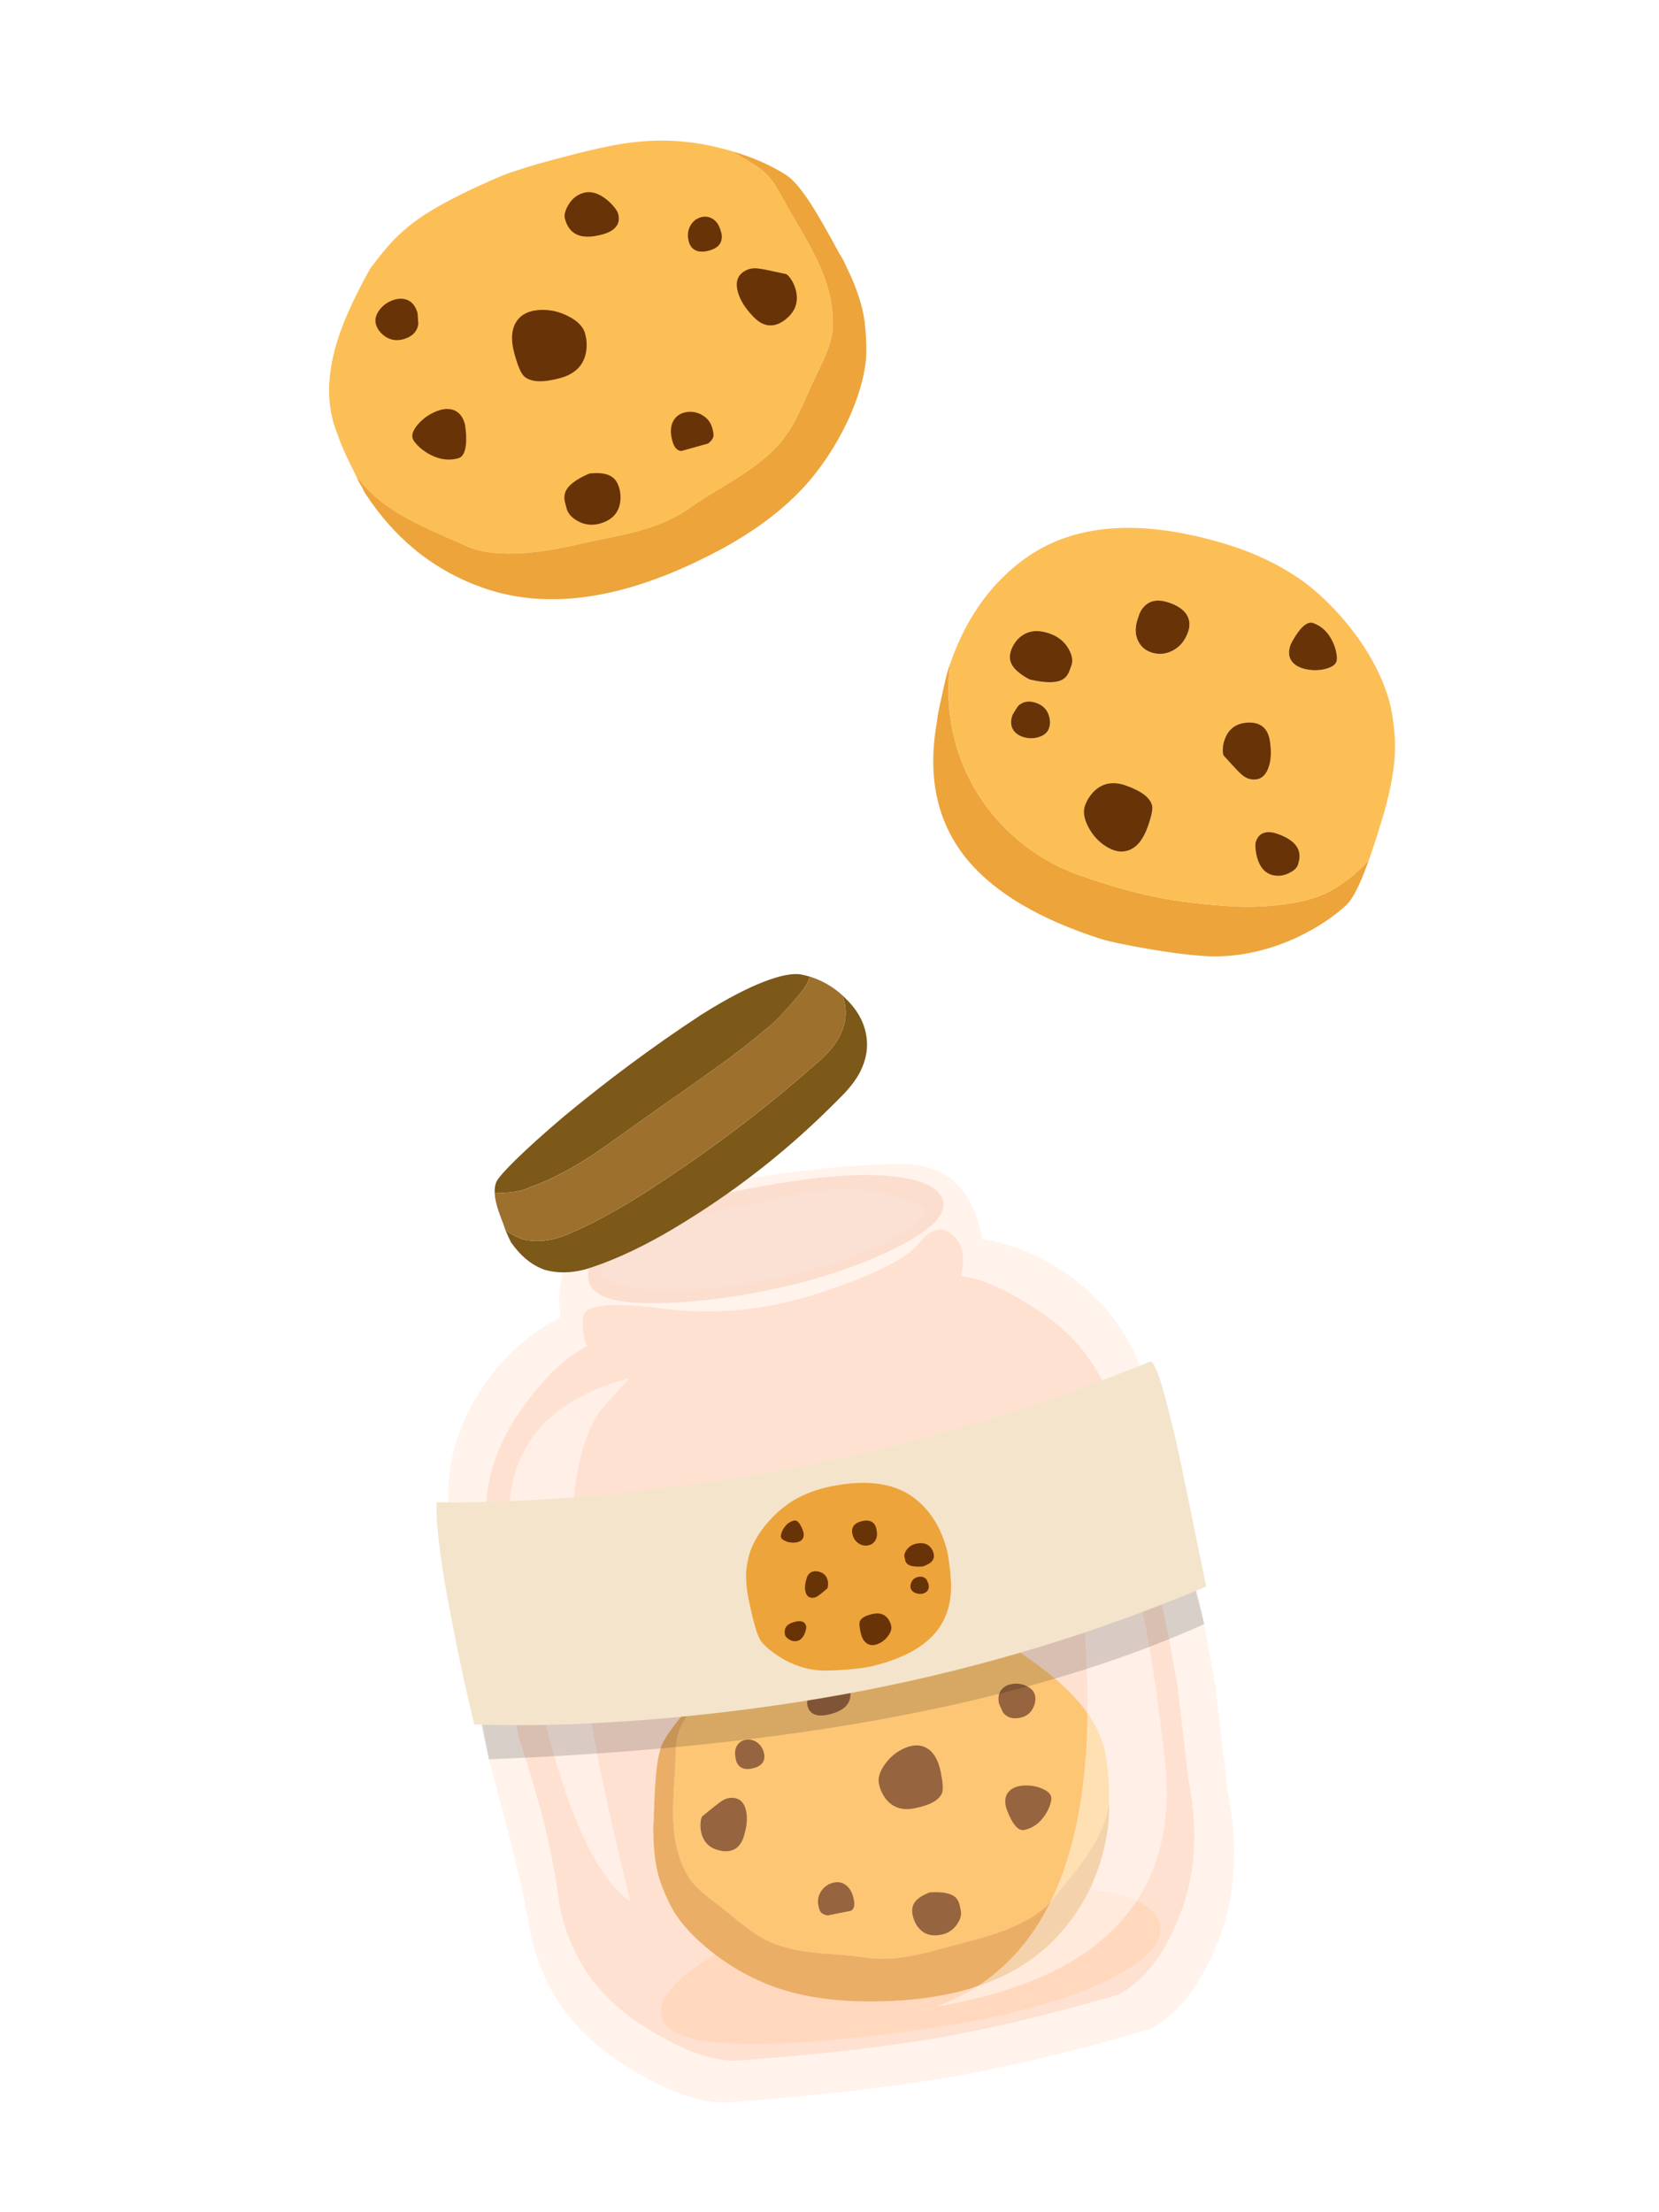 <svg fill="none" height="960" viewBox="0 0 720 960" width="720" xmlns="http://www.w3.org/2000/svg" xmlns:xlink="http://www.w3.org/1999/xlink"><rect x="0" y="0" width="720" height="960" fill="#333333" stroke="none"/><clipPath id="a"><path d="m0 0h720v960h-720z"/></clipPath><g clip-path="url(#a)"><path d="m0 0h720v960h-720z" fill="#fff"/><path d="m146.631 188.814c-10.836-25.66 3.895-53.713 14.058-72.319 8.898-11.727 14.876-18.968 32.414-28.519 5.491-2.973 11.437-5.884 17.86-8.712 3.159-1.481 6.433-2.859 9.841-4.154.881-.311 1.958-.663 3.201-1.046 4.703-1.626 11.914-3.698 21.62-6.216 14.131-3.698 24.5-5.791 31.11-6.298 13.229-1.409 26.675-.104 40.37 3.895.249.072.477.145.726.217 2.082 1.254 4.154 2.507 6.226 3.76 3.252 1.968 6.547 3.968 9.168 6.744 2.507 2.652 4.288 5.915 6.039 9.137 10.007 18.378 23.33 35.44 22.118 57.277-.384 6.858-4.496 14.773-7.397 20.781-4.91 10.163-8.702 21.693-16.503 30.105-10.711 11.561-24.997 17.673-37.48 26.561-14.876 10.598-31.348 12.121-48.741 16.12-14.12 3.242-35.243 6.971-49.135.714-18.357-8.287-35.564-14.347-47.529-30.166-.849-1.813-1.833-3.802-2.983-6.019-2.704-5.77-4.362-9.738-4.994-11.872z" fill="#fcbf56"/><path d="m202.137 236.861c13.892 6.267 35.004 2.538 49.134-.715 17.383-3.999 33.855-5.521 48.741-16.119 12.483-8.889 26.769-15.001 37.481-26.562 7.8-8.412 11.592-19.952 16.502-30.104 2.901-6.009 7.024-13.923 7.397-20.781 1.202-21.838-12.121-38.9-22.117-57.277-1.751-3.222-3.533-6.475-6.04-9.137-2.621-2.787-5.915-4.786-9.168-6.744-2.072-1.254-4.154-2.507-6.226-3.76 9.044 2.662 16.844 6.091 23.381 10.308 3.232 2.072 7.179 6.858 11.862 14.379 2.942 4.724 6.682 11.302 11.229 19.755.643.953 1.243 1.968 1.793 3.046l.196.383c.301.57.57 1.16.808 1.761 4.517 9.116 7.231 17.228 8.153 24.345.715 6.319.902 11.83.56 16.533-.839 8.081-3.502 16.959-7.998 26.666-5.304 11.115-11.841 20.874-19.61 29.255-9.645 10.204-21.941 19.247-36.89 27.12-37.398 19.756-70.03 25.464-97.897 17.114-23.163-7.148-41.655-21.496-55.464-43.064-.445-1.139-1.15-2.424-2.113-3.854-.363-.839-.777-1.75-1.223-2.703 11.965 15.818 29.172 21.879 47.529 30.166z" fill="#eda43a"/><g fill="#693308"><path d="m254.389 152.565c.27-1.792.301-3.667.031-5.583l-.486-2.238c-.829-2.973-3.264-5.48-7.273-7.51-3.916-2.01-7.966-2.932-12.151-2.735-4.6.176-7.998 1.719-10.101 4.63-2.476 3.44-2.849 8.319-1.077 14.649 1.45 5.21 2.849 8.411 4.216 9.613 2.911 2.528 8.163 2.735 15.778.611 6.402-1.792 10.079-5.594 11.063-11.447"/><path d="m164.501 134.759c-1.451 2-1.886 4.03-1.337 5.988s1.803 3.636 3.74 5.087c2.445 1.75 5.169 2.217 8.184 1.367 3.719-1.036 5.863-3.18 6.444-6.433-.156-3.087-.27-4.734-.322-4.921-.828-2.952-2.341-4.879-4.589-5.749-2.009-.736-4.226-.612-6.65.362-2.3.953-4.124 2.383-5.47 4.299z"/><path d="m263.226 86.567c-3.501-2.787-6.816-3.74-9.955-2.869-2.849.798-5.076 2.579-6.682 5.366-1.368 2.383-1.844 4.351-1.409 5.894.829 2.983 2.238 5.086 4.227 6.319 2.828 1.761 6.899 1.896 12.203.414 3.74-1.046 5.977-2.766 6.734-5.169.341-1.129.31-2.424-.094-3.885-.176-.632-.714-1.512-1.595-2.642-1.005-1.264-2.144-2.414-3.429-3.429z"/><path d="m341.243 118.961c-.425-.083-2.88-.611-7.366-1.585-2.32-.497-4.071-.798-5.221-.901-2.838-.249-5.221.559-7.044 2.341-1.824 1.782-2.3 4.351-1.43 7.718.932 3.605 3.253 7.313 6.982 11.126 3.181 3.263 6.558 4.278 10.122 3.045 1.657-.569 3.315-1.657 4.982-3.284 3.17-3.087 4.227-6.878 3.16-11.353-.404-1.648-1.046-3.181-1.948-4.61-.787-1.254-1.522-2.093-2.216-2.497"/><path d="m181.169 193.215c1.274 1.326 2.766 2.497 4.486 3.502 4.496 2.641 8.898 3.356 13.239 2.144 2.186-.611 3.325-3.232 3.429-7.842.031-1.481-.041-3.066-.238-4.765-.145-1.212-.259-1.979-.342-2.279-.964-3.46-2.828-5.543-5.563-6.247-2.331-.591-5.004-.156-8.018 1.295-2.746 1.315-5.056 3.077-6.91 5.293-1.906 2.269-2.642 4.206-2.196 5.812.238.86.942 1.886 2.103 3.077"/><path d="m292.284 182.535c-1.315 2.31-1.471 5.263-.466 8.857.787 2.808 2.072 4.237 3.864 4.32l11.654-3.253c1.378-1.077 2.145-2.175 2.311-3.273.103-.684-.073-1.834-.529-3.45-.694-2.507-2.206-4.403-4.537-5.698-2.176-1.212-4.455-1.605-6.827-1.17-2.486.445-4.31 1.668-5.48 3.667"/><path d="m313.107 101.224c-.218-.715-.332-1.098-.353-1.15-.725-2.59-2.009-4.361-3.864-5.335-1.647-.87-3.408-.963-5.273-.269-1.864.694-3.242 1.948-4.154 3.76-1.025 1.999-1.191 4.237-.507 6.703.383 1.377 1.067 2.434 2.04 3.17 1.627 1.232 3.916 1.429 6.89.6 3.211-.901 4.993-2.579 5.314-5.034.124-.788.083-1.606-.114-2.455"/><path d="m245.087 217.449c.051.321.352 1.471.901 3.45s2.103 3.698 4.672 5.169c3.035 1.72 6.278 2.093 9.727 1.13 4.88-1.368 7.77-4.227 8.651-8.578.445-2.258.331-4.61-.301-6.848-.632-2.237-1.688-3.853-3.18-4.848-2.134-1.461-5.387-1.937-9.738-1.44-5.998 2.549-9.51 5.294-10.536 8.257-.372 1.108-.445 2.341-.196 3.708z"/></g><path d="m576.805 386.949c-11.355 6.122-31.636 7.04-41.916 6.367-26.013-1.678-41.82-4.927-66.434-13.536-19.963-6.971-37.104-21.694-47.014-40.369-8.299-15.646-11.44-33.925-9.064-51.461-.246.705-.5 1.398-.736 2.115-.805 2.617-1.763 6.594-2.875 11.95-1.321 5.576-2.023 9.275-2.107 11.11-4.41 24.239.111 44.39 13.573 60.463 11.985 14.119 31.226 25.434 57.734 33.925 3.852 1.174 11.045 2.662 21.59 4.475 12.078 1.993 21.356 3.017 27.826 3.05 12.07-.069 24.085-2.901 36.033-8.488 8.399-4.078 15.404-8.707 20.997-13.9 2.706-2.683 5.627-8.343 8.763-16.969.297-.804.609-1.658.935-2.553-4.856 5.753-11.583 10.722-17.305 13.821z" fill="#eda43a"/><path d="m605.346 320.324c-.454-6.913-1.381-12.706-2.771-17.379-2.497-8.381-6.798-16.947-12.893-25.687-7.208-10.045-15.19-18.322-23.956-24.844-10.663-7.684-23.254-13.515-37.772-17.492-34.147-9.575-61.397-7.407-81.752 6.524-15.479 10.657-26.745 26.176-33.815 46.505-2.376 17.536.765 35.825 9.064 51.461 9.91 18.675 27.051 33.397 47.015 40.369 24.614 8.599 40.411 11.847 66.433 13.536 10.282.663 30.561-.245 41.916-6.367 5.732-3.088 12.449-8.068 17.305-13.821 1.828-5.121 3.956-11.721 6.366-19.835 3.778-12.998 5.405-23.987 4.861-32.98zm-150.083-4.29c-.614 1.72-1.997 2.991-4.096 3.714-1.995.712-4.076.812-6.276.318-2.289-.545-3.987-1.604-5.081-3.198-1.199-1.813-1.318-4.021-.389-6.626.058-.161.827-1.44 2.324-3.793 2.129-2.094 4.817-2.551 8.096-1.38 2.655.955 4.421 2.708 5.318 5.272.672 2.084.718 3.972.104 5.693zm9.771-27.374c-.672 1.892-1.089 2.976-1.232 3.264l-.01-.001c-.588 1.233-1.386 2.165-2.396 2.817-2.706 1.715-7.539 1.757-14.542.131-4.269-2.245-6.946-4.586-8.02-7.032-.763-1.687-.775-3.603-.004-5.756.769-2.142 2.06-4.078 3.819-5.583 3.403-2.897 7.741-3.413 13.012-1.529 3.712 1.328 6.449 3.591 8.2 6.79 1.466 2.702 1.846 5.008 1.173 6.899zm33.084 70.171c-1.998 5.583-4.804 8.985-8.422 10.227-3.067 1.045-6.369.423-9.844-1.849-3.185-2.037-5.694-4.819-7.528-8.338-1.891-3.587-2.381-6.694-1.439-9.319l.808-1.9c.807-1.555 1.802-2.916 2.937-4.097 3.77-3.787 8.457-4.676 14.1-2.661 6.71 2.398 10.469 5.281 11.297 8.661.376 1.598-.266 4.678-1.909 9.276zm17.474-84.516c-1.329 3.722-3.534 6.391-6.603 7.988-2.765 1.471-5.619 1.818-8.573 1.043-2.964-.776-5.09-2.46-6.393-5.022-1.471-2.869-1.517-6.256-.12-10.149.028-.07.22-.655.586-1.754.507-1.252 1.192-2.31 2.038-3.196 2.592-2.798 6.328-3.331 11.167-1.603 4.476 1.6 7.188 3.902 8.137 6.888.576 1.794.504 3.722-.239 5.805zm23.389 61.945c-.798-.681-1.927-1.81-3.378-3.376-2.794-3.061-4.329-4.729-4.604-5.005-.299-.675-.401-1.663-.334-2.999.074-1.523.404-2.989.958-4.414 1.539-3.847 4.285-6.089 8.238-6.716 2.072-.33 3.857-.272 5.375.177 3.269.952 5.223 3.452 5.86 7.51.758 4.747.531 8.701-.657 11.833-1.107 2.932-2.806 4.578-5.069 4.942-2.273.362-4.437-.285-6.4-1.942zm24.266 39.154c-.485 1.358-1.852 2.569-4.107 3.609-2.636 1.212-5.201 1.37-7.706.471-2.777-.987-4.716-3.423-5.839-7.299-.415-1.414-.66-2.854-.738-4.308-.063-1.286-.004-2.217.197-2.781.458-1.287 1.113-2.254 1.947-2.912 1.809-1.376 4.359-1.483 7.649-.311 4.678 1.671 7.606 3.891 8.774 6.658.821 1.943.766 4.227-.175 6.853zm16.757-88.29c-.502 1.419-2.06 2.465-4.645 3.14-2.521.672-5.133.773-7.845.302-2.981-.497-5.177-1.574-6.589-3.22-1.654-1.94-1.932-4.444-.845-7.492.099-.272.408-.887.939-1.855.744-1.344 1.508-2.56 2.308-3.628 2.469-3.351 4.679-4.677 6.601-3.992 3.822 1.37 6.702 4.189 8.639 8.477.747 1.634 1.234 3.273 1.481 4.91.231 1.48.215 2.613-.056 3.367z" fill="#fcbf56"/><path d="m488.72 340.894c-5.644-2.015-10.33-1.126-14.102 2.672-1.133 1.17-2.129 2.531-2.935 4.087l-.809 1.899c-.941 2.625-.451 5.732 1.439 9.319 1.835 3.519 4.344 6.301 7.529 8.338 3.476 2.262 6.787 2.895 9.844 1.849 3.617-1.242 6.424-4.644 8.422-10.227 1.642-4.597 2.284-7.678 1.908-9.276-.827-3.38-4.586-6.263-11.296-8.661z" fill="#693308"/><path d="m449.841 305.069c-3.279-1.171-5.967-.713-8.096 1.381-1.497 2.352-2.267 3.631-2.324 3.792-.929 2.606-.82 4.812.389 6.626 1.104 1.595 2.792 2.654 5.081 3.198 2.19.493 4.281.394 6.276-.318 2.108-.712 3.482-1.994 4.096-3.714s.568-3.609-.104-5.693c-.886-2.563-2.652-4.316-5.318-5.272z" fill="#693308"/><path d="m554.648 361.903c-3.29-1.172-5.839-1.076-7.649.31-.834.658-1.489 1.625-1.947 2.913-.201.563-.26 1.494-.197 2.781.078 1.454.323 2.893.738 4.307 1.123 3.877 3.074 6.303 5.84 7.29 2.515.899 5.08.742 7.706-.471 2.255-1.041 3.621-2.241 4.107-3.61.941-2.625.996-4.909.175-6.852-1.168-2.767-4.096-4.987-8.774-6.658z" fill="#693308"/><path d="m550.46 333.262c1.188-3.133 1.404-7.077.658-11.833-.648-4.059-2.602-6.559-5.861-7.51-1.518-.449-3.312-.508-5.374-.177-3.943.627-6.689 2.869-8.238 6.716-.565 1.423-.884 2.891-.959 4.414-.077 1.335.034 2.334.334 2.998.264.286 1.799 1.954 4.604 5.016 1.45 1.576 2.579 2.706 3.378 3.376 1.962 1.658 4.137 2.306 6.4 1.942 2.273-.362 3.962-2.01 5.069-4.941z" fill="#693308"/><path d="m580.049 283.756c-.246-1.647-.734-3.277-1.481-4.91-1.937-4.289-4.807-7.106-8.639-8.477-1.932-.687-4.132.641-6.601 3.992-.79 1.068-1.564 2.284-2.308 3.627-.521.97-.841 1.595-.94 1.856-1.086 3.048-.808 5.552.846 7.492 1.412 1.646 3.598 2.722 6.589 3.22 2.703.459 5.325.36 7.845-.302 2.584-.676 4.143-1.722 4.645-3.14.27-.755.286-1.877.054-3.357z" fill="#693308"/><path d="m507.694 261.621c-4.839-1.728-8.575-1.195-11.167 1.604-.855.874-1.531 1.943-2.038 3.195-.366 1.099-.558 1.684-.586 1.754-1.398 3.903-1.351 7.28.12 10.149 1.302 2.562 3.439 4.247 6.393 5.022 2.964.777 5.807.438 8.573-1.042 3.069-1.597 5.274-4.267 6.602-7.989.743-2.082.826-4.01.24-5.805-.948-2.996-3.661-5.288-8.137-6.888z" fill="#693308"/><path d="m455.672 274.97c-5.271-1.884-9.609-1.368-13.012 1.529-1.76 1.505-3.05 3.441-3.82 5.583s-.758 4.059.004 5.756c1.075 2.446 3.752 4.787 8.02 7.032 6.993 1.625 11.836 1.584 14.542-.131.999-.642 1.808-1.584 2.395-2.807l.011.001c.142-.288.549-1.373 1.233-3.273.683-1.901.292-4.198-1.174-6.9-1.74-3.197-4.477-5.461-8.199-6.79z" fill="#693308"/><path d="m271.03 532.992c-10.657 6.564-15.924 13.558-15.809 20.971.151 7.438 8.486 11.279 25.004 11.525 16.509.242 34.793-1.741 54.856-5.957 20.091-4.218 37.829-10.138 53.225-17.756 15.417-7.619 22.412-14.456 20.973-20.508-1.408-6.063-9.363-9.727-23.857-10.983-14.467-1.264-34.488.557-60.067 5.459-25.567 4.933-43.676 10.681-54.325 17.249z" fill="#f5b595" fill-opacity=".4"/><path d="m252.939 572.02c-.175 5.783.477 9.801 1.946 12.048-10.28 5.188-20.461 15.314-30.537 30.374-12.236 18.358-16.189 38.384-11.865 60.079l12.549 79.319c9.481 28.206 15.404 52.489 17.777 72.854 4.319 21.66 15.646 38.627 33.98 50.9 18.367 12.262 33.523 17.742 45.479 16.444 30.851-2.262 57.973-5.297 81.362-9.118 23.326-3.836 50.616-10.287 81.858-19.349 11.159-6.022 20.076-17.658 26.735-34.911 6.694-17.257 7.879-36.711 3.564-58.38l-4.686-39.866c-4.718-29.573-13.265-67.011-25.64-112.307-4.324-21.695-15.681-38.666-34.076-50.926-13.925-9.291-25.349-14.419-34.271-15.378 1.928-8.458.579-14.541-4.041-18.235-4.586-3.677-9.395-2.316-14.428 4.099-5.025 6.441-19.107 13.5-42.234 21.173-23.1 7.664-46.077 9.997-68.936 7-22.825-3.001-34.342-1.611-34.539 4.173z" fill="#ffd5c0" fill-opacity=".6"/><path d="m308.983 848.924c-16.026 9.92-23.376 18.438-22.045 25.564 1.326 7.091 10.94 11.176 28.854 12.249 17.943 1.072 44.307-.706 79.09-5.317 34.78-4.639 62.18-11.476 82.216-20.5 20.034-9.032 28.709-17.923 26.033-26.671-2.706-8.752-16.207-13.774-40.501-15.089-24.292-1.309-51.966.845-83.02 6.462-31.055 5.617-54.592 13.385-70.621 23.299z" fill="#ffcba4" fill-opacity=".5"/><path d="m480.474 766.222c-1.659-23.799-23.763-39.524-38.737-49.796-11.337-5.513-18.708-8.737-35.799-9.239-5.347-.148-11.015-.064-17.016.256-2.981.092-6.022.305-9.123.64-.797.11-1.749.257-2.855.441-4.225.577-10.53 1.783-18.922 3.62-12.226 2.646-20.959 5.063-26.204 7.239-10.643 4.048-20.421 10.25-29.329 18.603-.16.149-.311.301-.465.448-1.103 1.765-2.201 3.521-3.303 5.286-1.725 2.759-3.471 5.561-4.392 8.702-.883 2.997-.984 6.18-1.073 9.316-.53 17.913-4.1 36.104 5.274 52.315 2.945 5.094 9.155 9.543 13.699 13.009 7.681 5.862 15.048 13.201 24.259 16.609 12.66 4.682 25.939 3.822 38.922 5.783 15.467 2.335 28.64-2.879 43.472-6.556 12.045-2.99 29.623-8.312 37.808-18.482 10.819-13.439 21.611-24.722 24.626-41.441-.056-1.715-.074-3.618-.047-5.753-.172-5.456-.438-9.125-.788-11.002z" fill="#fcbf56"/><path d="m456.675 824.413c-8.181 10.162-25.764 15.492-37.808 18.482-14.83 3.684-27.999 8.889-43.472 6.557-12.981-1.955-26.26-1.095-38.922-5.784-9.213-3.414-16.58-10.753-24.259-16.608-4.544-3.467-10.754-7.916-13.7-13.01-9.373-16.211-5.803-34.402-5.273-52.315.095-3.137.19-6.319 1.072-9.316.928-3.143 2.668-5.943 4.393-8.702 1.102-1.765 2.2-3.521 3.303-5.286-5.876 5.531-10.511 11.172-13.872 16.929-1.664 2.832-2.83 8.022-3.496 15.575-.417 4.741-.726 11.224-.93 19.434-.121.977-.187 1.986-.194 3.019l-.005.371c-.009.555.017 1.105.067 1.661.08 8.71 1.142 15.963 3.204 21.754 1.898 5.107 3.888 9.391 5.974 12.845 3.766 5.847 9.242 11.604 16.435 17.267 8.355 6.44 17.124 11.354 26.305 14.757 11.319 4.061 24.213 6.212 38.685 6.437 36.213.617 63.353-7.656 81.405-24.82 14.927-14.426 23.498-32.548 25.698-54.37-.106-1.045-.065-2.3.117-3.761-.047-.783-.082-1.642-.11-2.539-3.017 16.713-13.813 28.003-24.626 41.44z" fill="#e29d42"/><g fill="#693308"><path d="m384.126 780.234c3.019 4.089 7.301 5.576 12.883 4.462 6.635-1.325 10.562-3.513 11.816-6.57.571-1.448.399-4.431-.503-8.973-1.101-5.521-3.268-9.107-6.494-10.776-2.732-1.407-5.923-1.274-9.504.37-3.272 1.467-6.016 3.742-8.222 6.794-2.276 3.105-3.163 5.958-2.643 8.554l.494 1.894c.545 1.572 1.283 2.985 2.19 4.254"/><path d="m440.045 730.683c-2.221.19-3.964.96-5.218 2.297-1.381 1.54-1.793 3.588-1.277 6.171.033.163.579 1.459 1.658 3.881 1.706 2.262 4.168 3.063 7.412 2.419 2.631-.525 4.53-1.928 5.717-4.215.924-1.865 1.226-3.635.892-5.337-.335-1.701-1.457-3.092-3.335-4.055-1.769-.942-3.721-1.328-5.844-1.17z"/><path d="m351.83 733.25c-.587 1.272-1.021 2.586-1.29 3.94-.242 1.199-.306 2.084-.199 2.636.254 1.271.736 2.269 1.433 2.999 1.508 1.545 3.888 1.997 7.144 1.348 4.63-.924 7.685-2.6 9.161-5.043 1.042-1.709 1.301-3.864.781-6.46-.266-1.347-1.386-2.667-3.359-3.954-2.305-1.5-4.69-2.009-7.178-1.51-2.739.547-4.904 2.562-6.5 6.046"/><path d="m304.772 788.211c-.376.584-.61 1.504-.727 2.77-.138 1.44-.035 2.863.296 4.275.917 3.834 3.183 6.313 6.809 7.448 1.898.593 3.588.785 5.079.579 3.196-.44 5.382-2.52 6.549-6.244 1.367-4.358 1.71-8.094 1.022-11.207-.639-2.905-1.995-4.689-4.081-5.342-2.085-.654-4.21-.35-6.286.938-.846.525-2.058 1.427-3.643 2.709-3.052 2.481-4.721 3.836-5.014 4.065"/><path d="m455.804 782.955c.426-1.363.563-2.417.419-3.167-.277-1.401-1.588-2.599-3.924-3.588-2.274-.975-4.721-1.433-7.328-1.373-2.87.054-5.076.762-6.63 2.113-1.818 1.601-2.434 3.905-1.835 6.925.053.265.264.891.624 1.872.511 1.366 1.064 2.616 1.664 3.727 1.858 3.487 3.747 5.041 5.652 4.667 3.787-.756 6.879-3.011 9.285-6.761.923-1.436 1.611-2.902 2.067-4.413"/><path d="m366.784 817.804c-1.661-1.073-3.53-1.298-5.599-.68-1.987.584-3.57 1.764-4.764 3.538-1.271 1.887-1.692 3.93-1.254 6.112.282 1.414.594 2.361.937 2.84.551.772 1.559 1.309 3.037 1.602l10.156-2.027c1.337-.748 1.764-2.344 1.279-4.792-.623-3.135-1.892-5.326-3.788-6.58"/><path d="m319.393 763.759c.172.726.461 1.368.865 1.921 1.2 1.75 3.207 2.343 6.01 1.789 2.589-.518 4.268-1.563 5.032-3.127.467-.941.578-2.009.339-3.213-.43-2.155-1.428-3.799-2.984-4.928-1.402-1.037-2.936-1.455-4.629-1.268-1.693.186-2.999.939-3.923 2.245-1.038 1.46-1.34 3.318-.89 5.575.013.04.068.376.182 1.013"/><path d="m416.342 826.209c-.341-1.14-.869-2.058-1.584-2.76-1.927-1.86-5.676-2.605-11.245-2.228-3.521 1.304-5.811 2.926-6.882 4.869-.752 1.342-.937 2.986-.548 4.937.39 1.951 1.208 3.794 2.429 5.348 2.357 2.986 5.67 4.052 9.926 3.203 3.005-.6 5.336-2.141 6.992-4.63 1.393-2.11 1.905-4.032 1.564-5.752-.341-1.721-.56-2.714-.643-2.983"/></g><path d="m499.152 608.208c-.257-1.299-.547-2.587-.858-3.854-5.324-22.206-17.622-39.752-36.904-52.62-1.986-1.325-4.001-2.568-6.032-3.726-9.294-5.288-18.967-8.729-29.015-10.316-.748-4.087-1.77-7.784-3.072-11.103l.04-.013c-1.899-4.831-4.362-8.861-7.383-12.094-6.107-6.444-14.519-9.591-25.224-9.447-19.786.261-44.23 2.741-73.329 7.422-.648.103-1.289.203-1.932.296-28.094 4.669-47.615 11.438-58.553 20.309-5.296 4.283-9.102 9.413-11.408 15.394-1.648 4.278-2.55 8.98-2.705 14.112-.089 2.939.076 6.011.477 9.221-13.54 6.665-24.797 16.719-33.792 30.166-13.579 20.379-17.972 42.584-13.181 66.632l15.886 94.883c8.603 31.926 13.914 51.924 17.772 74.002 1.194 5.989 2.867 11.658 5.017 16.998 6.519 16.093 17.414 29.244 32.697 39.441 6.423 4.283 12.48 7.827 18.178 10.628 12.439 6.07 23.201 8.613 32.275 7.634 34.225-2.522 64.292-5.904 90.199-10.154 25.944-4.227 56.247-11.361 90.896-21.42 12.399-6.694 22.292-19.61 29.683-38.757 7.402-19.114 8.712-40.693 3.921-64.741l-5.198-44.242c-5.206-32.826-14.691-74.374-28.457-124.636zm-103.12-76.201c-3.005 2.451-7.246 5.021-12.715 7.693-13.104 6.41-29.445 11.569-49.02 15.467-19.575 3.899-36.663 5.405-51.25 4.515-6.069-.375-10.964-1.118-14.69-2.227l.039-.013c-3.966-1.172-6.602-2.771-7.923-4.793 9.114-14.815 31.11-24.806 65.986-29.978 33.59-9.027 58.595-8.402 75.009 1.878-.4 2.363-2.195 4.848-5.388 7.449l-.04.013z" fill="#ffd5c0" fill-opacity=".3"/><path d="m406.127 870.813c69.752-11.592 103.104-45.064 100.046-100.427-8.941-89.44-25.323-140.118-49.147-152.04 30.881 144.852 13.913 229.009-50.899 252.467z" fill="#fff" fill-opacity=".45"/><path d="m260.707 612.007 12.443-13.937c-38.441 10.004-55.704 33.57-51.776 70.694 2.627 17.827 5.459 34.33 8.511 49.503 1.054 5.144 2.125 10.102 3.22 14.876 11.569 50.822 25.125 81.578 40.666 92.261-28.93-113.65-33.283-184.785-13.062-213.391z" fill="#fff" fill-opacity=".45"/><path d="m522.703 704.777-23.557-91.597c-105.949 29.11-208.035 48.377-306.248 57.811l19.27 92.463c131.668-5.1 234.026-24.422 310.537-58.67z" fill="#000" fill-opacity=".15"/><path d="m523.471 688.476-11.041-53.924c-6.519-29.858-10.958-44.411-13.309-43.661-49.072 19.831-98.299 34.751-148.061 44.837-53.974 10.934-119.659 17.033-161.521 16.189-.602 10.949 2.811 32.502 6.233 49.807 3.423 17.304 5.688 28.962 10.11 46.626 51.438 1.764 116.012-4.316 170.725-15.064 50.853-9.99 99.806-24.926 146.869-44.819z" fill="#f4e4cb"/><path d="m339.574 719.766c-3.586-2.113-6.521-4.424-8.818-6.929-1.102-1.29-2.197-3.91-3.279-7.848-.703-2.469-1.515-5.866-2.433-10.2-1.209-5.905-1.534-10.846-.972-14.816.449-3.054 1.066-5.591 1.857-7.614 1.408-3.632 3.626-7.275 6.649-10.937 3.561-4.198 7.404-7.584 11.532-10.167 5.009-3.025 10.812-5.158 17.402-6.402 15.504-3.018 27.523-1.073 36.062 5.849 6.717 5.476 11.243 13.084 13.584 22.837.263 1.188.546 2.994.846 5.411.387 2.525.565 4.192.529 5.009 1.08 10.919-1.651 19.706-8.204 26.351-5.831 5.835-14.784 10.162-26.859 12.974-1.751.38-5.005.781-9.751 1.208-5.436.448-9.591.565-12.464.352-5.358-.463-10.587-2.153-15.685-5.069z" fill="#eda43a"/><path d="m385.457 702.551c-1.499-2.034-3.628-2.774-6.409-2.221-3.297.656-5.252 1.744-5.877 3.268-.287.721-.199 2.208.251 4.465.549 2.746 1.63 4.529 3.231 5.36 1.361.702 2.948.631 4.726-.187 1.626-.73 2.993-1.859 4.092-3.376 1.134-1.543 1.576-2.963 1.315-4.253l-.245-.941c-.263-.781-.64-1.489-1.09-2.113" fill="#693308"/><path d="m399.771 691.662c1.107-.098 1.973-.477 2.596-1.145.687-.761.892-1.788.635-3.065-.013-.083-.29-.73-.827-1.934-.85-1.121-2.075-1.528-3.685-1.202-1.306.259-2.253.956-2.847 2.1-.458.923-.609 1.809-.44 2.652.168.843.729 1.538 1.659 2.015.885.471 1.849.661 2.909.579z" fill="#693308"/><path d="m349.134 709.089c.295-.629.508-1.289.645-1.959.117-.598.15-1.037.102-1.311-.127-.632-.368-1.132-.715-1.493-.753-.769-1.932-.995-3.555-.666-2.305.459-3.824 1.291-4.558 2.511-.519.85-.65 1.924-.389 3.215.133.673.694 1.326 1.673 1.968 1.144.746 2.332.998 3.571.754 1.366-.272 2.437-1.272 3.23-3.006" fill="#693308"/><path d="m358.998 689.378c.186-.288.306-.749.362-1.377.071-.714.021-1.422-.145-2.128-.455-1.908-1.583-3.145-3.383-3.706-.943-.299-1.787-.391-2.528-.286-1.588.217-2.676 1.251-3.254 3.108-.677 2.166-.848 4.023-.506 5.576.321 1.445.998 2.334 2.028 2.654 1.029.32 2.096.17 3.129-.468.418-.265 1.023-.708 1.81-1.344 1.52-1.238 2.352-1.911 2.495-2.025" fill="#693308"/><path d="m339.113 665.391c-.215.675-.282 1.206-.209 1.573.142.7.792 1.293 1.952 1.787 1.128.482 2.344.711 3.642.686 1.426-.031 2.527-.381 3.297-1.047.908-.792 1.208-1.946.913-3.443-.022-.13-.127-.443-.314-.931-.252-.684-.533-1.301-.829-1.854-.926-1.734-1.861-2.506-2.813-2.316-1.883.374-3.421 1.495-4.618 3.365-.463.715-.797 1.445-1.029 2.198" fill="#693308"/><path d="m380.293 663.182c-.15-.617-.394-1.166-.732-1.633-1.026-1.49-2.728-1.996-5.113-1.518-2.203.439-3.63 1.327-4.276 2.662-.39.799-.491 1.704-.283 2.729.363 1.83 1.212 3.227 2.531 4.189 1.188.876 2.5 1.239 3.933 1.075 1.434-.157 2.547-.794 3.332-1.908.887-1.243 1.14-2.815.752-4.738-.011-.033-.058-.322-.151-.856" fill="#693308"/><path d="m392.878 677.21c.194.617.498 1.109.927 1.479 1.145.986 3.406 1.34 6.788 1.063 2.147-.754 3.559-1.666 4.236-2.736.475-.741.609-1.635.399-2.689-.211-1.053-.684-2.047-1.398-2.873-1.393-1.591-3.38-2.125-5.978-1.611-1.83.363-3.264 1.232-4.296 2.603-.869 1.164-1.211 2.216-1.021 3.146.191.929.299 1.466.347 1.609" fill="#693308"/><path d="m366.385 432.676c-.17-.236-.446-.496-.824-.784.596 1.46.996 2.932 1.22 4.416.561 3.649.144 7.29-1.27 10.924-.502 1.282-1.116 2.565-1.876 3.852-.241.408-.491.806-.767 1.228-1.938 2.9-4.846 6.076-8.833 9.45-15.894 13.969-39.999 33.97-74.773 56.21-14.827 9.449-26.805 15.375-35.361 18.653-6.142 2.095-11.771 2.431-16.791 1.226-2.699-.844-5.292-2.224-7.8-4.14 1.269 2.895 2.069 4.7 2.467 5.418 4.292 6.084 9.095 9.97 14.647 11.928 5.198 1.47 11.085 1.496 17.511-.189 8.965-2.7 21.512-7.814 36.715-16.722 35.651-21.021 58.762-42.469 73.797-57.638 4.294-4.197 7.234-8.131 8.952-11.586 2.621-5.256 3.442-10.491 2.558-15.599-1.022-6.082-4.085-11.437-9.573-16.637z" fill="#7c5819"/><path d="m264.077 496.425c33.446-24.092 52.287-36.063 67.911-49.513 4.949-3.323 14.301-14.484 16.465-17.331 1.412-1.858 2.409-3.791 2.98-5.791-1.048-.297-2.252-.592-3.617-.888-6.856-1.365-21.91 3.774-43.71 17.604-21.596 14.156-41.354 29.052-59.532 44.101-17.887 15.184-27.298 24.848-29.017 27.977-.634 1.292-.937 2.944-.879 4.917 4.201.284 10.322.076 15.194-2.253 8.985-3.167 19.953-8.595 34.201-18.838z" fill="#7c5819"/><path d="m243.892 536.615c8.562-3.282 20.539-9.198 35.361-18.653 34.779-22.245 58.879-42.241 74.773-56.21 3.972-3.369 6.9-6.554 8.833-9.45.28-.416.531-.824.767-1.228.755-1.272 1.373-2.56 1.876-3.852 1.409-3.629 1.841-7.284 1.27-10.924-.214-1.493-.624-2.955-1.22-4.416-4.118-3.751-8.779-6.405-14.128-8.091-.566 1.995-1.563 3.928-2.98 5.79-2.169 2.843-11.527 14.018-16.465 17.332-15.629 13.445-34.47 25.415-67.911 49.512-14.247 10.243-25.221 15.667-34.201 18.839-4.882 2.328-11.002 2.536-15.194 2.252.122 2.754.912 6.033 2.328 9.84.992 2.543 1.759 4.648 2.305 6.341 2.518 1.916 5.121 3.287 7.8 4.14 5.015 1.209 10.649.869 16.791-1.227z" fill="#9e702e"/></g></svg>